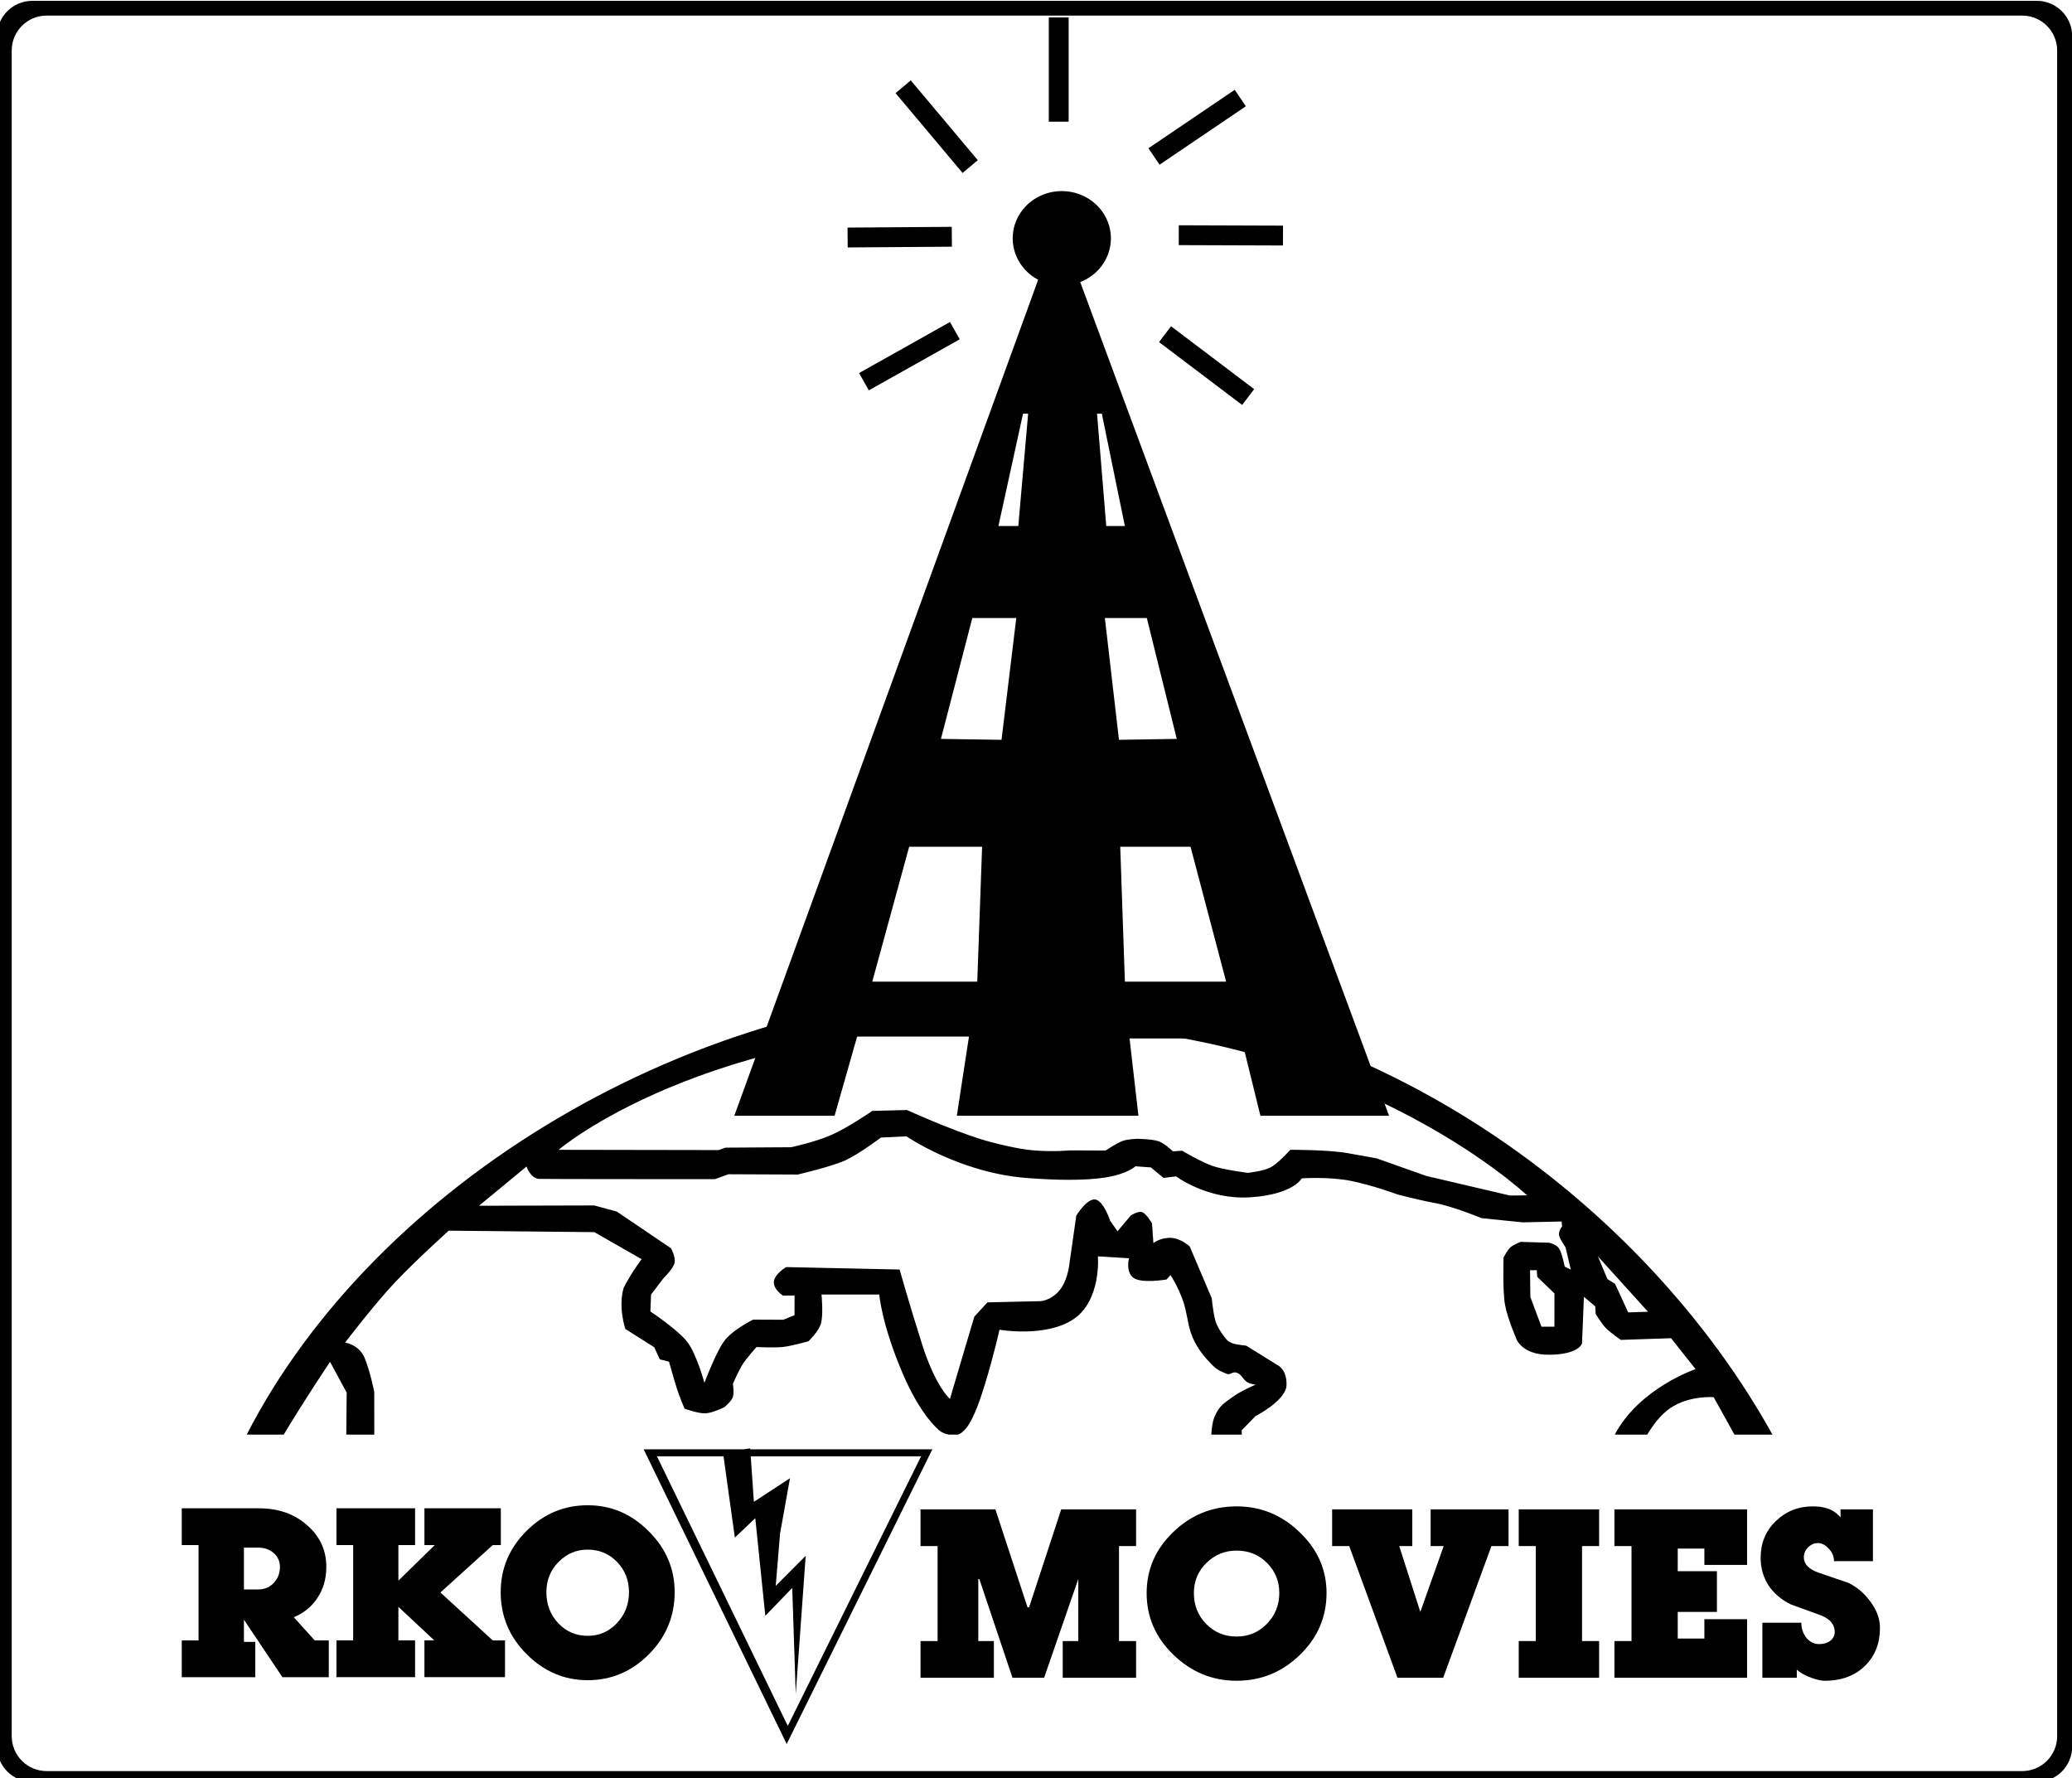 <?xml version="1.0" encoding="UTF-8" standalone="no"?>
<svg
   xmlns:dc="http://purl.org/dc/elements/1.1/"
   xmlns:cc="http://creativecommons.org/ns#"
   xmlns:rdf="http://www.w3.org/1999/02/22-rdf-syntax-ns#"
   xmlns:svg="http://www.w3.org/2000/svg"
   xmlns="http://www.w3.org/2000/svg"
   xmlns:sodipodi="http://sodipodi.sourceforge.net/DTD/sodipodi-0.dtd"
   xmlns:inkscape="http://www.inkscape.org/namespaces/inkscape"
   width="223.166mm"
   height="191.509mm"
   viewBox="0 0 223.166 191.509"
   version="1.1"
   id="svg8"
   inkscape:version="1.0 (4035a4fb49, 2020-05-01)"
   sodipodi:docname="RKO_Movies_1977.svg">
  <defs
     id="defs2" />
  <sodipodi:namedview
     id="base"
     pagecolor="#ffffff"
     bordercolor="#666666"
     borderopacity="1.0"
     inkscape:pageopacity="0.0"
     inkscape:pageshadow="2"
     inkscape:zoom="0.98994949"
     inkscape:cx="411.86728"
     inkscape:cy="404.5246"
     inkscape:document-units="mm"
     inkscape:current-layer="layer1"
     showgrid="false"
     fit-margin-top="0"
     fit-margin-left="0"
     fit-margin-right="0"
     fit-margin-bottom="0"
     inkscape:window-width="1920"
     inkscape:window-height="1017"
     inkscape:window-x="-8"
     inkscape:window-y="-8"
     inkscape:window-maximized="1"
     showguides="false"
     inkscape:document-rotation="0" />
  <g
     inkscape:label="Layer 1"
     inkscape:groupmode="layer"
     id="layer1"
     transform="translate(248.983,-54.276)">
    <g
       style="font-weight:bold;font-size:27.061px;line-height:1.25;font-family:Luga;-inkscape-font-specification:'Luga Bold';letter-spacing:0px;word-spacing:0px;stroke-width:1.269"
       id="text861"
       aria-label="MOVIES">
      <path
         id="path863"
         style="stroke-width:1.269"
         d="m -149.838,216.824 h 8.064 l 3.464,10.554 h 0.162 l 3.464,-10.554 h 8.064 v 3.951 h -1.84 v 10.229 h 1.84 v 3.951 h -7.902 v -3.951 h 1.678 v -6.684 l -3.68,10.635 h -3.41 l -3.572,-10.635 h -0.108 v 6.684 h 1.678 v 3.951 h -7.902 v -3.951 h 1.84 v -10.229 h -1.84 z" />
      <path
         id="path865"
         style="stroke-width:1.269"
         d="m -106.107,225.836 q 0,3.87 -2.869,6.657 -2.869,2.787 -6.819,2.787 -3.897,0 -6.792,-2.787 -2.896,-2.787 -2.896,-6.657 0,-3.816 2.869,-6.576 2.869,-2.76 6.819,-2.76 3.924,0 6.792,2.787 2.896,2.76 2.896,6.549 z m -5.088,0 q 0,-1.921 -1.326,-3.247 -1.326,-1.326 -3.274,-1.326 -1.894,0 -3.247,1.326 -1.353,1.326 -1.353,3.247 0,1.975 1.326,3.329 1.326,1.353 3.274,1.353 1.921,0 3.247,-1.353 1.353,-1.38 1.353,-3.329 z" />
      <path
         id="path867"
         style="stroke-width:1.269"
         d="m -105.505,216.824 h 8.633 v 3.951 h -1.407 l 2.273,7.09 2.517,-7.09 h -1.407 v -3.951 h 8.389 v 3.951 h -1.84 l -5.196,14.18 h -4.925 l -5.196,-14.18 h -1.84 z" />
      <path
         id="path869"
         style="stroke-width:1.269"
         d="m -76.748,234.955 h -8.66 v -3.951 h 1.84 v -10.229 h -1.84 v -3.951 h 8.66 v 3.951 h -1.84 v 10.229 h 1.84 z" />
      <path
         id="path871"
         style="stroke-width:1.269"
         d="m -75.101,216.824 h 14.288 v 5.981 h -4.6 v -1.759 h -2.869 v 2.436 h 4.222 v 4.384 h -4.222 v 2.869 h 2.869 v -2.084 h 4.6 v 6.305 h -14.288 v -3.951 h 1.84 v -10.229 h -1.84 z" />
      <path
         id="path873"
         style="stroke-width:1.269"
         d="m -50.748,216.824 h 3.491 v 5.575 h -4.195 q 0,-0.758 -0.568,-1.353 -0.568,-0.595 -1.137,-0.595 -0.622,0 -1.082,0.46 -0.46,0.46 -0.46,1.082 0,1.082 1.597,1.651 1.624,0.568 3.247,1.11 1.434,0.731 2.381,2.084 0.974,1.326 0.974,2.76 0,2.436 -1.543,4.005 -1.651,1.678 -4.411,1.678 -0.514,0 -1.38,-0.298 -1.055,-0.379 -1.624,-0.893 v 0.866 h -3.707 v -5.926 h 4.195 q 0,0.92 0.541,1.624 0.568,0.677 1.38,0.677 0.731,0 1.191,-0.352 0.487,-0.379 0.487,-0.947 0,-1.191 -1.461,-1.786 -1.651,-0.595 -3.274,-1.191 -1.543,-0.758 -2.408,-2.057 -0.839,-1.326 -0.839,-2.95 0,-2.381 1.624,-3.951 1.651,-1.597 4.005,-1.597 1.191,0 2.003,0.406 0.541,0.271 0.974,0.785 z" />
    </g>
    <path
       style="opacity:1;fill:#000000;fill-opacity:1;stroke:none;stroke-width:12.735;stroke-miterlimit:4;stroke-dasharray:none;stroke-opacity:1;paint-order:stroke fill markers"
       d="m -375.334,610.557 c -131.984,0.519 -260.355,79.615 -312.473,181.156 h 15.055 c 8.163,-13.734 18.814,-29.557 18.814,-29.557 l 6.756,12.469 -0.154,17.088 h 11.379 l -0.018,-17.379 c 0,0 -1.762,-8.84 -4.029,-14.025 -2.267,-5.186 -7.809,-5.984 -7.809,-5.984 0,0 11.869,-15.606 20.43,-24.639 8.56,-9.033 21.693,-20.846 21.693,-20.846 v 0.002 l 59.188,0.6 19.213,11 c 0,0 -3.827,4.851 -7.285,11.541 -2.387,7.94 0.656,16.805 0.656,16.805 l 11.736,7.416 2.27,4.934 3.746,0.945 c 0,0 2.162,7.738 3.246,11.088 1.084,3.35 3.057,8.01 3.057,8.01 0,0 5.53,2.013 8.469,1.895 2.939,-0.119 7.715,-2.492 7.715,-2.492 0,0 2.846,-2.326 3.441,-4.074 0.596,-1.748 0.029,-5.439 0.029,-5.439 0,0 2.429,-5.543 4.039,-8.045 1.61,-2.502 5.553,-6.889 5.553,-6.889 0,0 7.096,0.349 10.639,-0.019 3.543,-0.367 10.465,-2.326 10.465,-2.326 0,0 3.708,-3.478 4.955,-6.768 1.247,-3.29 0.377,-12.238 0.377,-12.238 l 23.475,0.008 c 0,0 0.892,11.79 9.289,31.564 5.489,12.925 11.049,20.155 15.029,23.613 1.2,1.043 2.75,1.511 3.912,1.744 h 3.789 c 0.955,-0.366 2.131,-1.127 3.402,-2.742 3.102,-3.939 5.804,-12.07 7.65,-18.146 3.66,-12.049 5.779,-21.736 5.779,-21.736 0,0 18.904,3.328 30.188,-4.35 11.283,-7.678 9.818,-25.467 9.818,-25.467 l 12.643,0.789 c 0,0 -1.494,5.378 1.73,7.887 3.225,2.508 13.523,0.729 13.523,0.729 l 1.604,-1.76 c 0,0 2.839,4.04 5.203,10.738 1.389,3.936 1.689,8.621 3.148,12.887 1.602,4.682 4.572,8.542 6.525,10.668 3.379,3.678 3.846,4.108 7.945,5.801 1.646,0.68 2.331,-1.228 4.375,-0.354 1.63,0.697 2.079,2.231 3.555,3.449 1.288,1.064 3.846,1.305 3.846,1.305 0,0 -6.306,2.726 -9.318,4.994 -3.013,2.268 -5.453,3.308 -7.428,8.188 -0.724,1.788 -1.108,4.365 -1.264,7.121 h 12.396 l -0.066,-1.732 5.607,-5.756 c 0,0 12.473,-6.35 12.639,-12.652 0.166,-6.302 -3.457,-7.977 -3.457,-7.977 l -12.934,-8.029 c 0,0 -4.414,-0.415 -5.848,-1.062 -1.434,-0.647 -1.698,-0.866 -2.742,-2.164 -1.044,-1.298 -2.337,-3.068 -3.5,-5.641 -1.163,-2.572 -1.918,-10.381 -1.918,-10.381 l -8.934,-21.043 c 0,0 -3.546,-3.37 -7.752,-3.518 -4.19,-0.147 -7.031,2.125 -7.031,2.125 l -0.557,-7.99 c 0,0 -2.349,-4.108 -4.094,-4.602 -1.744,-0.494 -4.521,1.357 -4.521,1.357 l -5.408,6.422 -2.961,-4.215 c 0,0 -2.689,-8.257 -6.113,-8.693 -3.424,-0.436 -7.682,6.529 -7.682,6.529 l -2.934,20.58 c 0,0 -0.756,6.312 -4.162,10.152 -3.406,3.84 -7.4,4.051 -7.4,4.051 l -21.629,0.504 c 0,0 -1.849,2.02 -2.736,2.988 -0.887,0.968 -2.586,2.82 -2.586,2.82 l -9.918,33.434 c 0,0 -5.835,-4.931 -11.328,-22.275 -5.493,-17.344 -9.125,-30.32 -9.125,-30.32 l -46.123,-0.99 c 0,0 -4.541,2.664 -4.953,5.83 -0.412,3.167 3.697,5.75 3.697,5.75 l 4.697,-0.043 -0.012,3.754 -0.014,4.283 -4.604,1.824 -12.197,-0.055 c 0,0 -7.656,3.751 -11.25,8.039 -3.594,4.288 -8.562,17.674 -8.562,17.674 0,0 -3.168,-11.698 -6.963,-16.643 -3.795,-4.945 -15,-12.363 -15,-12.363 l 0.277,-6.906 5.131,-6.725 c 0,0 3.975,-3.792 4.43,-6.225 0.454,-2.433 -1.473,-5.861 -1.473,-5.861 l -22.045,-14.902 -9.133,-2.48 -46.842,0.121 19.309,-15.934 c 0,0 1.533,4.621 4.883,5.02 0.84,0.1 71.666,0.107 71.666,0.107 l 5.553,-1.996 28.105,0.123 c 0,0 13.666,-3.162 19.332,-5.756 5.666,-2.594 14.504,-9.279 14.504,-9.279 l 10.377,-0.5 c 0,0 21.447,14.784 48.676,16.918 12.783,1.002 24.042,1.085 32.121,-0.18 9.129,-1.429 12.25,-4.553 12.25,-4.553 l 6.27,0.443 5.172,4.279 5.123,-0.629 c 0,0 12.809,9.68 30.262,8.498 17.453,-1.182 20.779,-7.688 20.779,-7.688 0,0 10.983,-0.766 19.857,0.998 8.875,1.764 19.109,5.547 19.109,5.547 0,0 7.804,2.11 15.248,3.494 7.444,1.384 18.887,6.135 18.887,6.135 l 16.727,1.705 15.811,-0.355 0.178,1.969 c 0,0 -1.345,1.744 -1.26,3.311 0.086,1.567 2.674,5.225 2.674,5.225 l 2.129,9.049 -2.461,-1.205 c 0,0 -1.153,-5.671 -2.322,-7.41 -1.169,-1.739 -3.957,-2.303 -3.957,-2.303 l -11.664,-0.352 c 0,0 -2.995,1.159 -4.207,2.287 -1.212,1.128 -2.723,4.07 -2.723,4.07 0,0 -0.431,13.932 0.646,19.455 1.078,5.523 4.307,12.982 4.307,12.982 0,0 1.878,7.239 13.824,7.076 11.946,-0.163 13.115,-4.572 13.115,-4.572 l 0.77,-18.961 4.627,3.887 0.143,3.078 c 0,0 2.424,3.927 4.133,5.711 1.709,1.784 6.094,4.824 6.094,4.824 l 20.428,-0.686 9.951,12.561 c 0,0 -22.854,7.72 -32.82,26.611 h 13.191 c 2.239,-3.743 5.392,-8.049 9.225,-10.672 7.899,-5.406 17.77,-4.518 17.77,-4.518 0,0 3.877,6.854 8.428,15.189 h 15.451 C -118.023,700.805 -229.928,609.987 -375.332,610.557 Z m -2.551,14.494 c 1.977,-0.011 3.972,-0.007 5.982,0.008 130.451,-0.836 204.471,69.439 204.471,69.439 l -6.953,0.066 -34.025,-7.969 -20.162,-7.141 c 0,0 -4.083,-0.726 -11.814,-2.125 -7.732,-1.399 -23.24,-1.352 -23.24,-1.352 0,0 -5.064,5.583 -8.031,7.146 -2.967,1.563 -9.285,2.227 -9.285,2.227 0,0 -9.748,-1.25 -14.232,-2.775 -4.484,-1.525 -12.451,-6.217 -12.451,-6.217 l -3.744,0.25 c 0,0 -3.176,-3.084 -5.637,-4.039 -2.461,-0.955 -8.842,-1.055 -8.842,-1.055 0,0 -3.766,0.074 -5.963,0.865 -2.197,0.792 -6.922,3.893 -6.922,3.893 l -14.674,-0.051 c 0,0 -6.811,0.694 -15.15,-0.057 -5.779,-0.52 -15.198,-2.76 -20.531,-4.404 -13.029,-4.018 -30.375,-11.947 -30.375,-11.947 l -14.076,0.363 c 0,0 -9.869,6.791 -16.561,9.736 -6.692,2.946 -16.447,5.021 -16.447,5.021 l -26.682,0.17 -2.758,0.99 -65.059,-0.109 c 0,0 58.603,-50.268 183.162,-50.934 z m 239.25,94.238 20.357,22.5 -8.037,0.268 -5.357,-11.607 -3.098,-1.928 z m -27.59,5.625 h 2.768 l 0.16,2.691 7,6.74 -0.016,13.514 h -5.268 l -4.508,-12.062 z"
       transform="matrix(0.265,0,0,0.265,-40.141,-1.034)"
       id="path826-5"
       inkscape:connector-curvature="0" />
    <g
       transform="translate(-217.405,19.916)"
       id="g1074-7"
       style="fill:#000000">
      <path
         id="rect861-1"
         transform="scale(0.265)"
         d="m 312.391,207.322 a 19.951,19.193 0 0 0 -19.951,19.191 19.951,19.193 0 0 0 10.346,16.82 l -123.5,339.756 h 40.758 l 9.164,-32.182 h 45.457 l -4.939,32.182 h 73.812 l -3.605,-31.406 h 45.457 l 7.729,31.406 h 52.285 L 319.881,244.291 a 19.951,19.193 0 0 0 12.459,-17.777 19.951,19.193 0 0 0 -19.949,-19.191 z m -15.76,90.449 h 2.082 l -4,45.668 h -8.082 z m 30.082,0 h 1.947 l 9.363,45.668 h -7.566 z m -50.689,83.043 h 17.869 l -6,49.498 -24.625,-0.375 z m 53.869,0 h 17.053 l 12.174,49.123 -23.5,0.375 z m -79.535,92.957 H 280 l -1.965,54.818 h -42.678 z m 85.785,0 h 28.576 l 14.459,54.818 h -41.143 z"
         style="opacity:1;fill:#000000;fill-opacity:1;stroke:none;stroke-width:10;stroke-miterlimit:4;stroke-dasharray:none;stroke-opacity:1;paint-order:stroke fill markers"
         inkscape:connector-curvature="0" />
      <path
         inkscape:connector-curvature="0"
         id="rect950-2"
         d="m 81.384,36.241 h 2.138 v 11.225 h -2.138 z"
         style="opacity:1;fill:#000000;fill-opacity:1;stroke:none;stroke-width:2.646;stroke-miterlimit:4;stroke-dasharray:none;stroke-opacity:1;paint-order:stroke fill markers" />
      <path
         inkscape:transform-center-y="-0.53453906"
         inkscape:transform-center-x="-1.3363476"
         id="rect950-6-07"
         d="m 64.879,44.391 1.637,-1.375 7.22,8.595 -1.637,1.375 z"
         style="opacity:1;fill:#000000;fill-opacity:1;stroke:none;stroke-width:2.646;stroke-miterlimit:4;stroke-dasharray:none;stroke-opacity:1;paint-order:stroke fill markers"
         inkscape:connector-curvature="0" />
      <path
         inkscape:transform-center-y="-1.3702981"
         inkscape:transform-center-x="-0.4402666"
         id="rect950-6-8-4"
         d="m 59.723,61.008 -0.016,-2.138 11.225,-0.082 0.016,2.138 z"
         style="opacity:1;fill:#000000;fill-opacity:1;stroke:none;stroke-width:2.646;stroke-miterlimit:4;stroke-dasharray:none;stroke-opacity:1;paint-order:stroke fill markers"
         inkscape:connector-curvature="0" />
      <path
         inkscape:transform-center-y="-1.4124811"
         inkscape:transform-center-x="0.2765019"
         id="rect950-6-1-5"
         d="m 61.999,76.397 -1.047,-1.864 9.789,-5.495 1.047,1.864 z"
         style="opacity:1;fill:#000000;fill-opacity:1;stroke:none;stroke-width:2.646;stroke-miterlimit:4;stroke-dasharray:none;stroke-opacity:1;paint-order:stroke fill markers"
         inkscape:connector-curvature="0" />
      <path
         inkscape:transform-center-y="1.3844549"
         inkscape:transform-center-x="0.27467472"
         id="rect950-6-7-9"
         d="m 101.408,44.033 1.199,1.771 -9.295,6.293 -1.199,-1.771 z"
         style="opacity:1;fill:#000000;fill-opacity:1;stroke:none;stroke-width:2.646;stroke-miterlimit:4;stroke-dasharray:none;stroke-opacity:1;paint-order:stroke fill markers"
         inkscape:connector-curvature="0" />
      <path
         inkscape:transform-center-y="-1.3655011"
         inkscape:transform-center-x="-0.4549546"
         id="rect950-6-18-7"
         d="m 95.379,60.758 0.007,-2.138 11.225,0.038 -0.007,2.138 z"
         style="opacity:1;fill:#000000;fill-opacity:1;stroke:none;stroke-width:2.646;stroke-miterlimit:4;stroke-dasharray:none;stroke-opacity:1;paint-order:stroke fill markers"
         inkscape:connector-curvature="0" />
      <path
         inkscape:transform-center-y="-0.81874206"
         inkscape:transform-center-x="-1.1837306"
         id="rect950-6-0-4"
         d="m 93.258,71.2 1.29,-1.705 8.953,6.771 -1.29,1.705 z"
         style="opacity:1;fill:#000000;fill-opacity:1;stroke:none;stroke-width:2.646;stroke-miterlimit:4;stroke-dasharray:none;stroke-opacity:1;paint-order:stroke fill markers"
         inkscape:connector-curvature="0" />
    </g>
    <path
       style="opacity:1;fill:#000000;fill-opacity:1;stroke:none;stroke-width:51.608;stroke-miterlimit:4;stroke-dasharray:none;stroke-opacity:1;paint-order:stroke fill markers"
       d="m -774.891,209.047 c -7.994,0 -14.432,6.437 -14.432,14.432 v 694.951 c 0,7.994 6.437,14.43 14.432,14.43 H 39.709 c 7.994,0 14.43,-6.435 14.43,-14.43 V 223.479 c 0,-7.994 -6.435,-14.432 -14.43,-14.432 z m 5.793,6 H 33.793 c 7.88,0 14.225,6.343 14.225,14.223 v 684.965 c 0,7.88 -6.345,14.223 -14.225,14.223 H -769.098 c -7.88,0 -14.225,-6.343 -14.225,-14.223 V 229.27 c 0,-7.88 6.345,-14.223 14.225,-14.223 z"
       id="rect901"
       inkscape:connector-curvature="0"
       transform="matrix(0.265,0,0,0.265,-40.141,-1.034)" />
    <path
       inkscape:connector-curvature="0"
       id="path924"
       style="font-style:normal;font-variant:normal;font-weight:bold;font-stretch:normal;font-size:26.259px;line-height:1.25;font-family:Luga;-inkscape-font-specification:'Luga Bold';letter-spacing:0px;word-spacing:0px;fill:#000000;fill-opacity:1;stroke:none;stroke-width:0.42"
       d="m -222.71,228.705 v 2.389 h 1.222 v 3.801 h -7.918 v -3.963 h 1.807 v -10.261 h -1.807 v -3.963 h 8.316 q 3.135,0 5.181,1.819 2.072,1.792 2.072,4.479 0,1.955 -0.983,3.393 -0.957,1.412 -2.524,2.036 l 2.258,2.497 h 1.514 v 3.963 h -4.995 z m 0,-7.764 v 4.506 h 1.541 q 1.01,0 1.674,-0.706 0.664,-0.706 0.664,-1.71 0,-0.896 -0.664,-1.493 -0.664,-0.597 -1.7,-0.597 z" />
    <path
       inkscape:connector-curvature="0"
       id="path926"
       style="font-style:normal;font-variant:normal;font-weight:bold;font-stretch:normal;font-size:26.259px;line-height:1.25;font-family:Luga;-inkscape-font-specification:'Luga Bold';letter-spacing:0px;word-spacing:0px;fill:#000000;fill-opacity:1;stroke:none;stroke-width:0.419"
       d="m -194.591,234.894 h -8.679 v -3.963 h 1.058 l -3.863,-3.61 v 3.61 h 1.799 v 3.963 h -8.468 v -3.963 h 1.799 v -10.261 h -1.799 v -3.963 h 8.468 v 3.963 h -1.799 v 3.828 l 3.916,-3.828 h -1.111 v -3.963 h 8.229 v 3.963 h -0.873 l -5.636,5.104 5.636,5.158 h 1.323 z" />
    <path
       inkscape:connector-curvature="0"
       id="path928"
       style="font-style:normal;font-variant:normal;font-weight:bold;font-stretch:normal;font-size:26.259px;line-height:1.25;font-family:Luga;-inkscape-font-specification:'Luga Bold';letter-spacing:0px;word-spacing:0px;fill:#000000;fill-opacity:1;stroke:none;stroke-width:0.416"
       d="m -176.318,225.746 q 0,3.882 -2.774,6.678 -2.774,2.796 -6.595,2.796 -3.768,0 -6.568,-2.796 -2.8,-2.796 -2.8,-6.678 0,-3.828 2.774,-6.597 2.774,-2.769 6.595,-2.769 3.795,0 6.568,2.796 2.8,2.769 2.8,6.569 z m -4.92,0 q 0,-1.927 -1.282,-3.258 -1.282,-1.33 -3.166,-1.33 -1.832,0 -3.14,1.33 -1.308,1.33 -1.308,3.258 0,1.982 1.282,3.339 1.282,1.357 3.166,1.357 1.858,0 3.14,-1.357 1.308,-1.384 1.308,-3.339 z" />
    <path
       style="opacity:1;fill:#000000;fill-opacity:1;stroke:none;stroke-width:2.837;stroke-miterlimit:4;stroke-dasharray:none;stroke-opacity:1;paint-order:stroke fill markers"
       d="m -168.186,210.256 -0.715,0.1 h -10.756 l 15.404,31.738 15.69,-31.738 h -19.616 z m -10.039,0.858 h 7.168 l 1.222,8.745 2.2,-2.085 1.08,10.509 2.9,-2.998 0.379,11.423 1.07,-14.88 -3.227,3.232 0.465,-5.628 1.07,-5.963 -3.889,2.542 -0.338,-4.899 h 18.345 l -14.353,29.032 z"
       id="rect951"
       inkscape:connector-curvature="0"
       sodipodi:nodetypes="ccccccccccccccccccccccc" />
  </g>
</svg>

